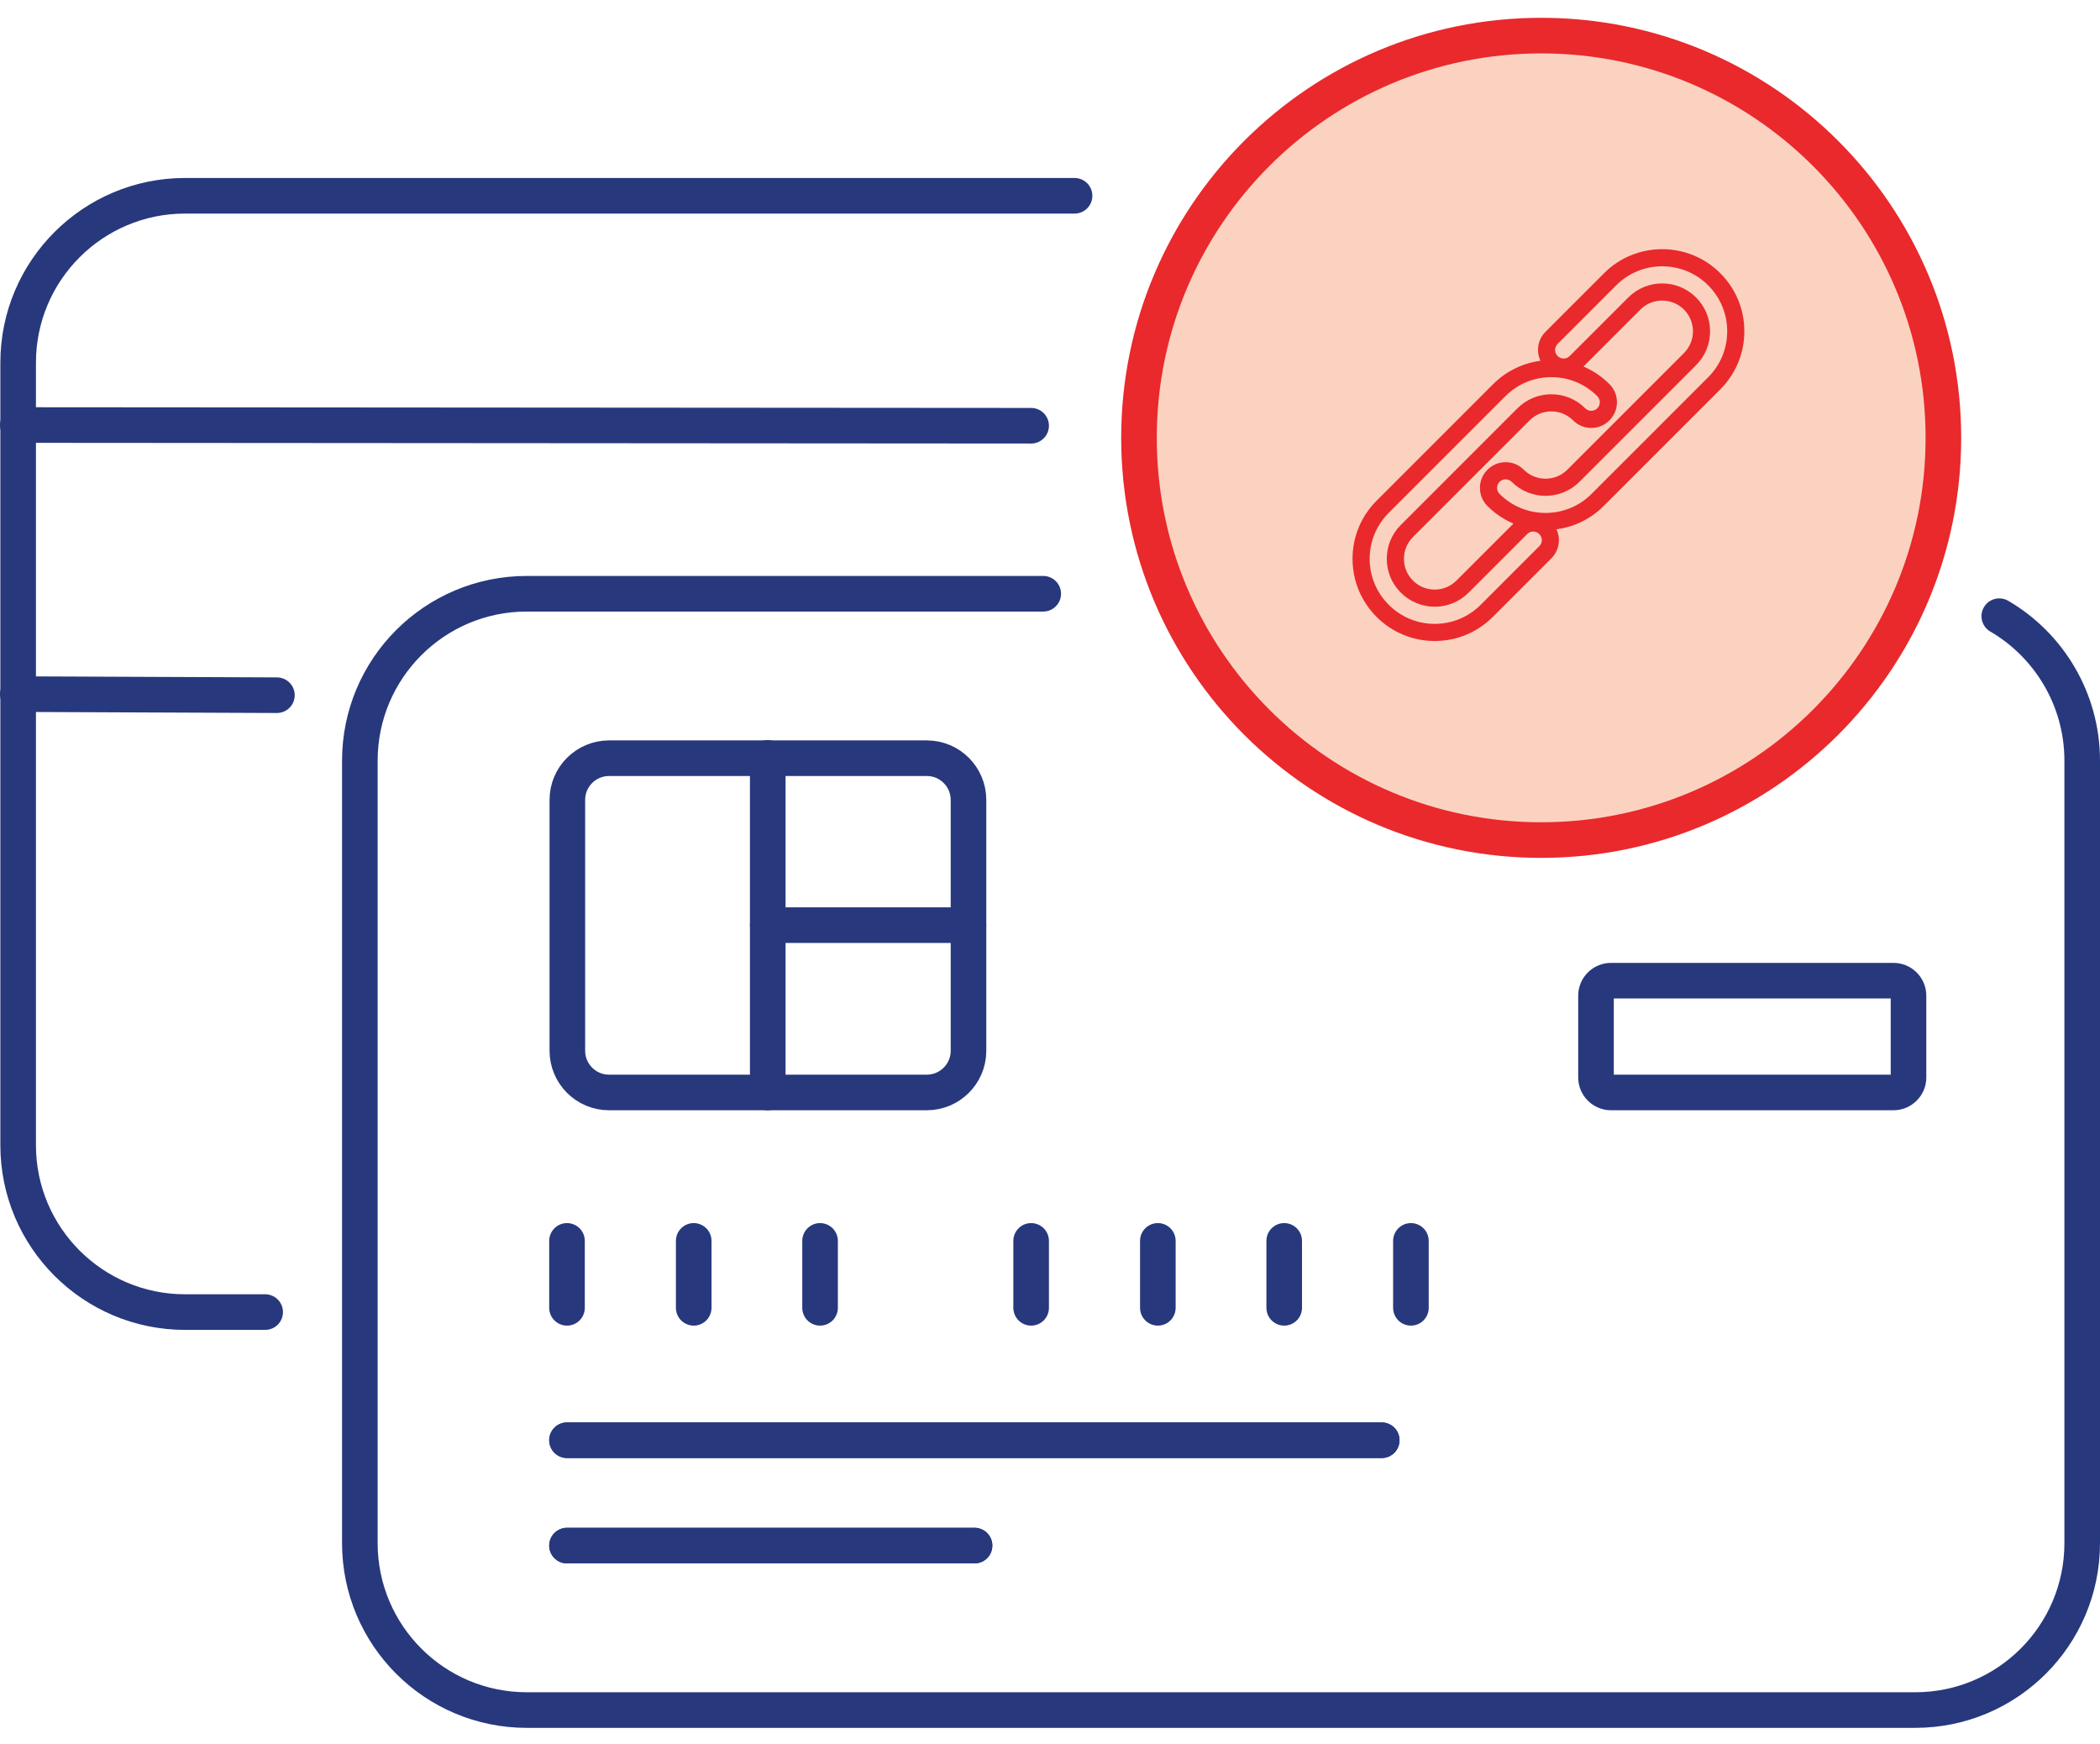 <svg width="59" height="49" viewBox="0 0 59 49" fill="none" xmlns="http://www.w3.org/2000/svg">
<g clip-path="url(#clip0_21_39)">
<path d="M54.6 12.3C54.6 18.54 49.54 23.6 43.3 23.6C37.06 23.6 32 18.54 32 12.3C32 6.06 37.06 1 43.3 1C49.54 1 54.6 6.06 54.6 12.3Z" fill="#FBD2C0" stroke="#E9292C" stroke-linecap="round" stroke-linejoin="round"/>
<path d="M26.04 30.69H17.11C16.46 30.69 15.94 30.16 15.94 29.52V22.47C15.94 21.82 16.47 21.3 17.11 21.3H26.04C26.69 21.3 27.21 21.83 27.21 22.47V29.52C27.21 30.17 26.68 30.69 26.04 30.69Z" stroke="#28387D" stroke-linecap="round" stroke-linejoin="round"/>
<path d="M15.93 40.46H38.82" stroke="#28387D" stroke-linecap="round" stroke-linejoin="round"/>
<path d="M15.93 43.42H27.38" stroke="#28387D" stroke-linecap="round" stroke-linejoin="round"/>
<path d="M28.97 34.86V36.74" stroke="#28387D" stroke-linecap="round" stroke-linejoin="round"/>
<path d="M32.53 34.86V36.74" stroke="#28387D" stroke-linecap="round" stroke-linejoin="round"/>
<path d="M36.08 34.86V36.74" stroke="#28387D" stroke-linecap="round" stroke-linejoin="round"/>
<path d="M39.64 34.86V36.74" stroke="#28387D" stroke-linecap="round" stroke-linejoin="round"/>
<path d="M15.93 34.86V36.74" stroke="#28387D" stroke-linecap="round" stroke-linejoin="round"/>
<path d="M19.49 34.86V36.74" stroke="#28387D" stroke-linecap="round" stroke-linejoin="round"/>
<path d="M23.04 34.86V36.74" stroke="#28387D" stroke-linecap="round" stroke-linejoin="round"/>
<path d="M21.57 21.29V30.69" stroke="#28387D" stroke-linecap="round" stroke-linejoin="round"/>
<path d="M21.57 25.99H27.21" stroke="#28387D" stroke-linecap="round" stroke-linejoin="round"/>
<path d="M53.2 30.69H45.26C45.03 30.69 44.84 30.5 44.84 30.27V27.97C44.84 27.74 45.03 27.55 45.26 27.55H53.2C53.43 27.55 53.62 27.74 53.62 27.97V30.27C53.62 30.5 53.43 30.69 53.2 30.69Z" stroke="#28387D" stroke-linecap="round" stroke-linejoin="round"/>
<path d="M56.17 17.31C57.56 18.12 58.5 19.64 58.5 21.37V43.35C58.5 45.94 56.4 48.04 53.81 48.04H14.8C12.21 48.04 10.11 45.94 10.11 43.35V21.37C10.11 18.78 12.21 16.68 14.8 16.68H29.31" stroke="#28387D" stroke-linecap="round" stroke-linejoin="round"/>
<path d="M7.45 36.86H5.2C2.61 36.86 0.51 34.76 0.51 32.17V10.19C0.51 7.6 2.61 5.5 5.2 5.5H30.19" stroke="#28387D" stroke-linecap="round" stroke-linejoin="round"/>
<path d="M0.5 11.94L28.97 11.96" stroke="#28387D" stroke-linecap="round" stroke-linejoin="round"/>
<path d="M0.5 19.5L7.78 19.53" stroke="#28387D" stroke-linecap="round" stroke-linejoin="round"/>
<path d="M15.93 40.46H38.82" stroke="#28387D" stroke-linecap="round" stroke-linejoin="round"/>
<path d="M15.93 43.42H27.38" stroke="#28387D" stroke-linecap="round" stroke-linejoin="round"/>
<path d="M48.331 7.675C47.896 7.24 47.316 7 46.699 7C46.082 7 45.502 7.24 45.067 7.675L43.42 9.322C43.2 9.542 43.155 9.869 43.279 10.136C42.779 10.202 42.316 10.427 41.953 10.789L38.676 14.066C38.24 14.502 38 15.082 38 15.698C38 16.315 38.24 16.895 38.676 17.33C39.112 17.767 39.691 18.007 40.308 18.007C40.925 18.007 41.504 17.767 41.94 17.331L43.587 15.684C43.723 15.547 43.798 15.366 43.798 15.173C43.798 15.066 43.773 14.963 43.729 14.869C44.229 14.803 44.692 14.579 45.054 14.216L48.331 10.939C48.767 10.503 49.008 9.923 49.008 9.307C49.008 8.691 48.768 8.111 48.331 7.675ZM43.247 15.344L41.6 16.991C41.255 17.336 40.796 17.526 40.309 17.526C39.821 17.526 39.362 17.336 39.017 16.99C38.672 16.645 38.481 16.187 38.481 15.699C38.481 15.211 38.672 14.752 39.017 14.407L42.294 11.13C42.639 10.785 43.097 10.595 43.585 10.595C44.073 10.595 44.532 10.785 44.877 11.13C44.971 11.224 44.971 11.377 44.877 11.47C44.783 11.564 44.631 11.564 44.537 11.47C44.283 11.216 43.945 11.076 43.585 11.076C43.226 11.076 42.888 11.216 42.633 11.47L39.357 14.747C39.102 15.001 38.962 15.339 38.962 15.699C38.962 16.058 39.102 16.396 39.357 16.65C39.611 16.904 39.949 17.044 40.308 17.044C40.668 17.044 41.005 16.904 41.26 16.65L42.907 15.003C43.001 14.909 43.153 14.909 43.247 15.003C43.341 15.097 43.341 15.25 43.247 15.344ZM41.791 14.216C42.004 14.429 42.251 14.594 42.521 14.709L40.919 16.31C40.756 16.473 40.539 16.563 40.308 16.563C40.077 16.563 39.86 16.473 39.697 16.31C39.533 16.146 39.444 15.929 39.444 15.699C39.444 15.468 39.534 15.251 39.697 15.087L42.974 11.81C43.137 11.647 43.354 11.557 43.585 11.557C43.816 11.557 44.033 11.647 44.197 11.81C44.333 11.947 44.514 12.022 44.707 12.022C44.9 12.022 45.081 11.947 45.217 11.81C45.354 11.674 45.429 11.493 45.429 11.3C45.429 11.107 45.353 10.926 45.217 10.79C45.004 10.577 44.757 10.411 44.487 10.297L46.088 8.696C46.251 8.533 46.468 8.444 46.699 8.444C46.931 8.444 47.148 8.533 47.311 8.696C47.474 8.859 47.564 9.076 47.564 9.307C47.564 9.538 47.474 9.755 47.311 9.919L44.034 13.196C43.871 13.359 43.654 13.448 43.423 13.448C43.191 13.448 42.974 13.359 42.811 13.196C42.675 13.059 42.494 12.984 42.301 12.984C42.108 12.984 41.927 13.059 41.791 13.196C41.654 13.332 41.579 13.513 41.579 13.706C41.579 13.899 41.654 14.08 41.791 14.216ZM47.991 10.599L44.714 13.876C44.358 14.232 43.89 14.41 43.423 14.41C42.955 14.41 42.487 14.232 42.131 13.876C42.037 13.782 42.037 13.63 42.131 13.536C42.225 13.442 42.377 13.442 42.471 13.536C42.996 14.061 43.849 14.06 44.374 13.536L47.651 10.259C47.905 10.005 48.045 9.667 48.045 9.307C48.045 8.948 47.905 8.61 47.651 8.356C47.126 7.831 46.273 7.831 45.748 8.356L44.101 10.002C44.007 10.096 43.855 10.096 43.761 10.002C43.667 9.908 43.667 9.756 43.761 9.662L45.407 8.015C46.12 7.303 47.279 7.303 47.991 8.015C48.336 8.36 48.526 8.819 48.526 9.307C48.526 9.795 48.336 10.254 47.991 10.599Z" fill="#E9292C"/>
</g>
<defs>
<clipPath id="clip0_21_39">
<rect width="59" height="48.54" fill="white"/>
</clipPath>
</defs>
</svg>
